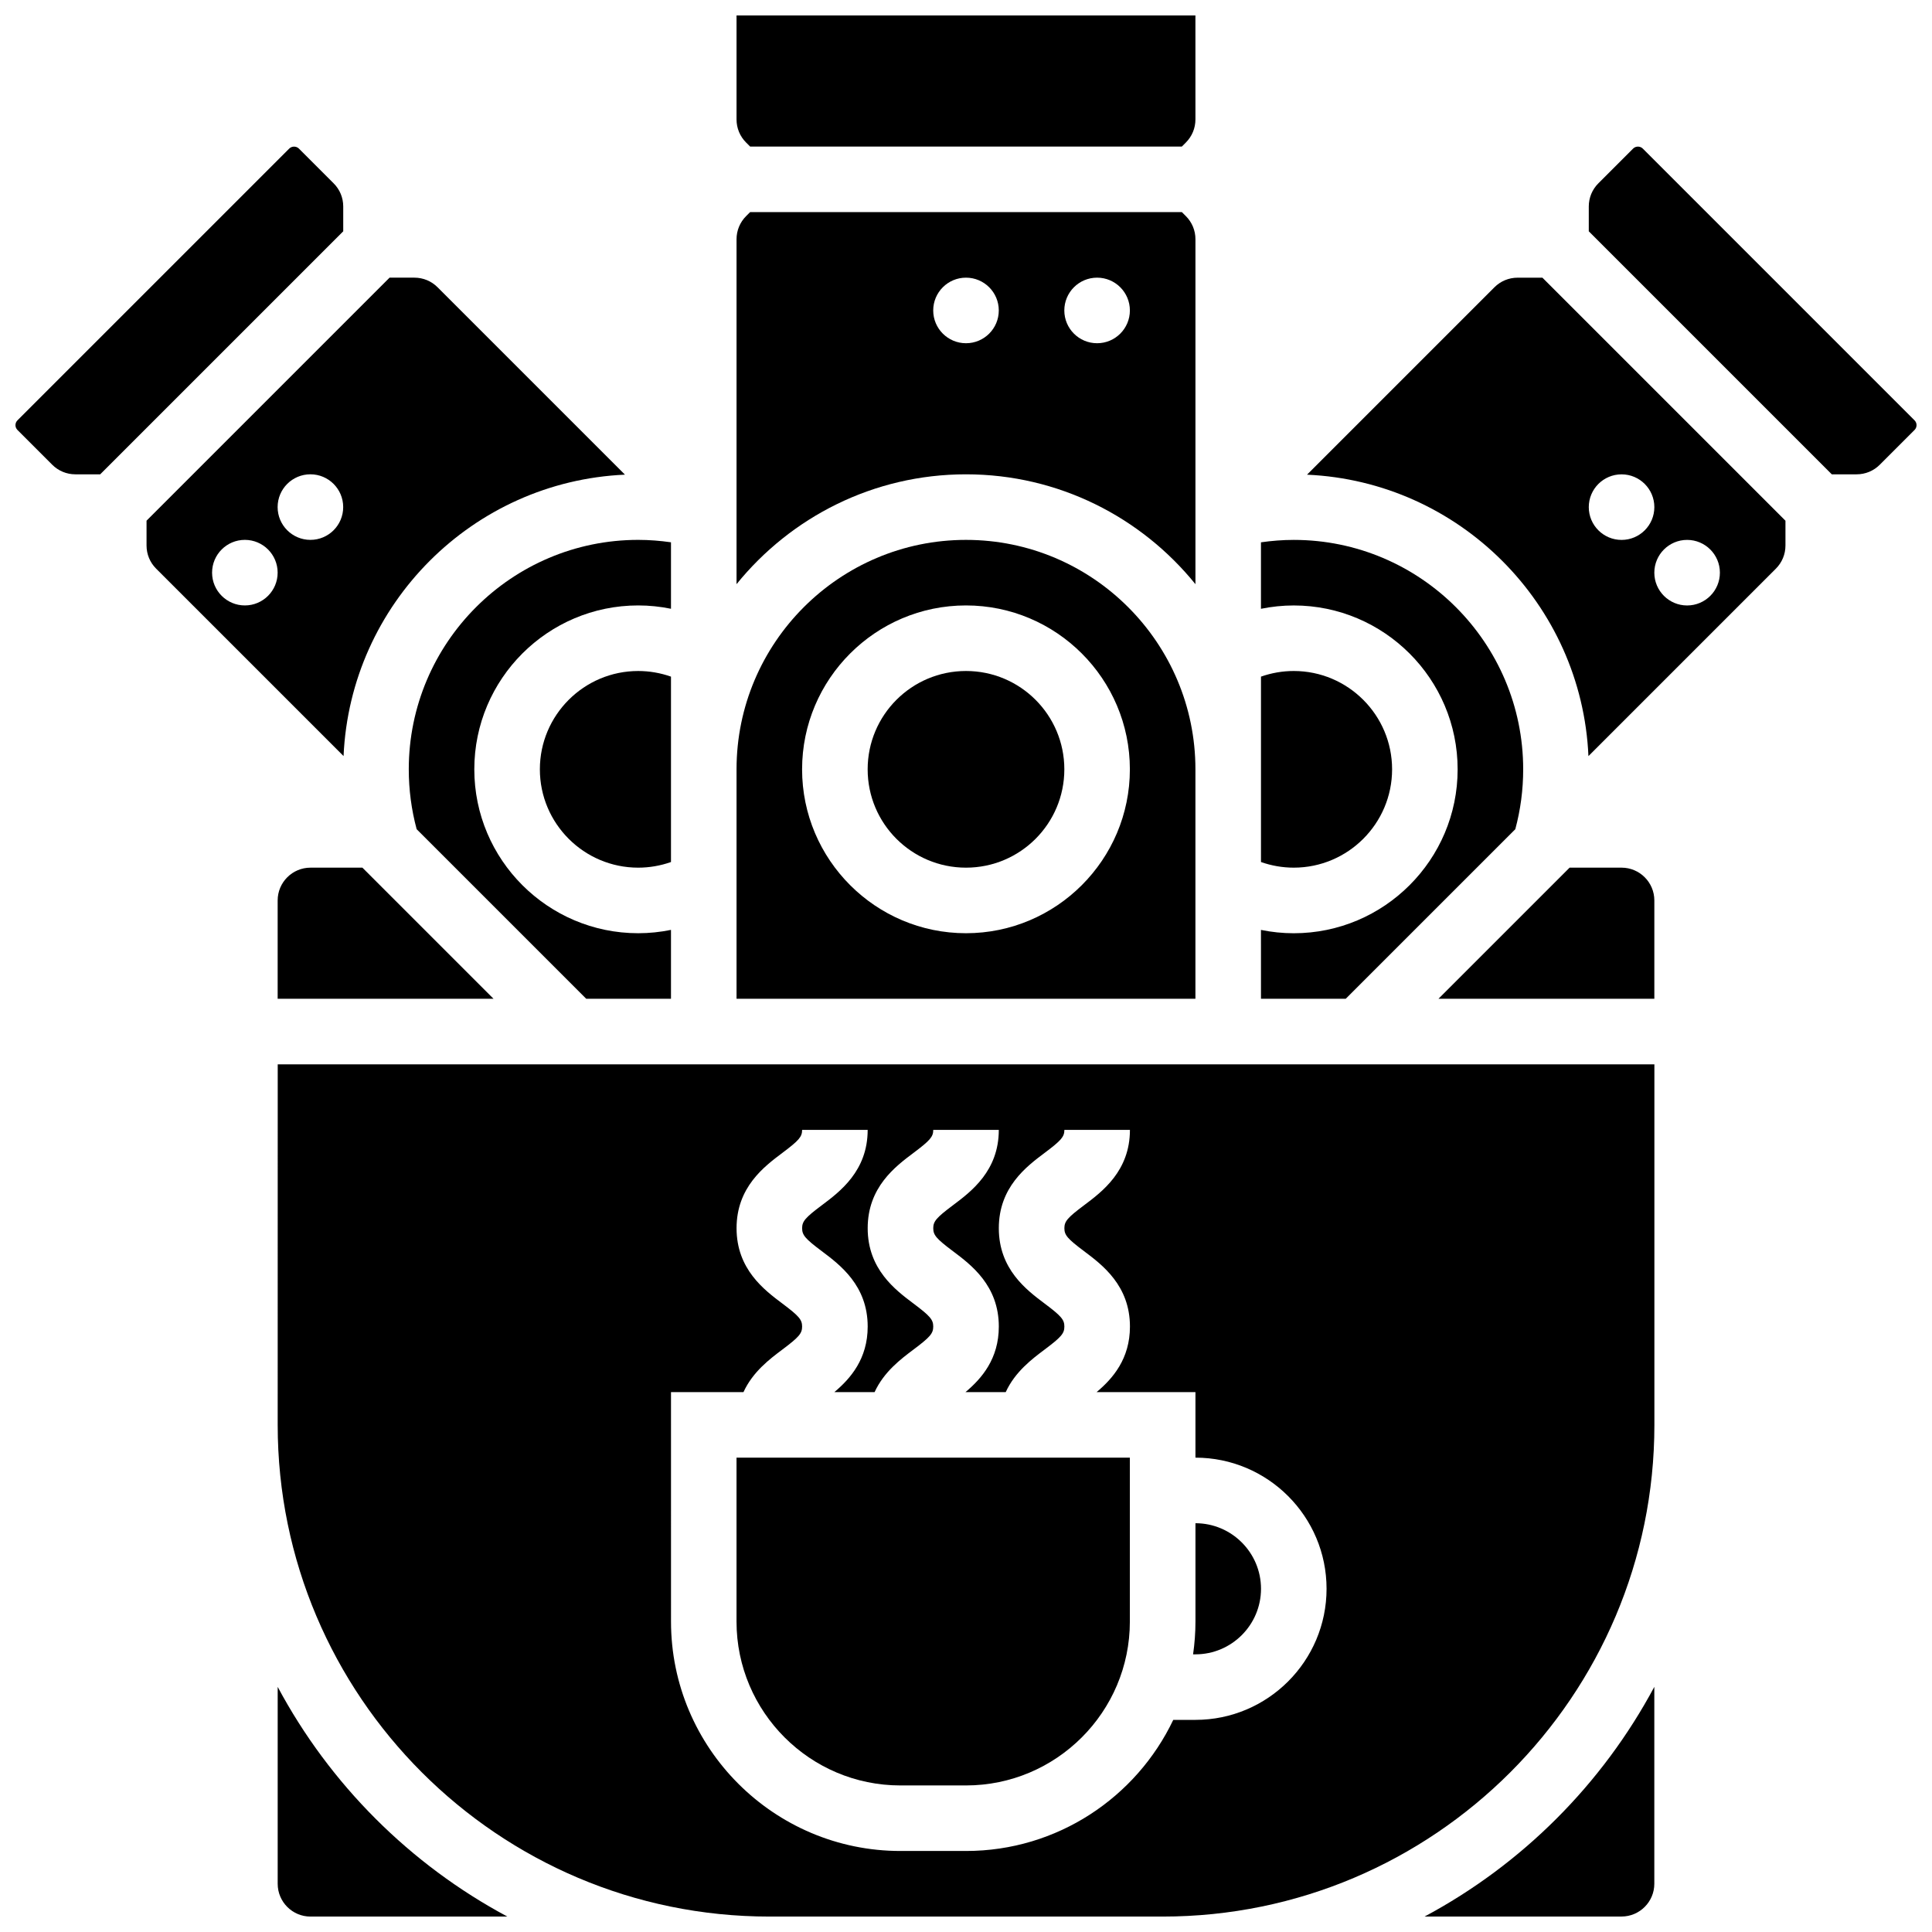 <?xml version="1.0" encoding="UTF-8"?>
<!-- Uploaded to: ICON Repo, www.svgrepo.com, Generator: ICON Repo Mixer Tools -->
<svg width="800px" height="800px" version="1.1" viewBox="144 144 512 512" xmlns="http://www.w3.org/2000/svg">
 <defs>
  <clipPath id="f">
   <path d="m148.09 182h86.906v88h-86.906z"/>
  </clipPath>
  <clipPath id="e">
   <path d="m339 148.09h122v34.906h-122z"/>
  </clipPath>
  <clipPath id="d">
   <path d="m217 426h366v225.9h-366z"/>
  </clipPath>
  <clipPath id="c">
   <path d="m217 591h62v60.902h-62z"/>
  </clipPath>
  <clipPath id="b">
   <path d="m565 182h86.902v88h-86.902z"/>
  </clipPath>
  <clipPath id="a">
   <path d="m521 591h62v60.902h-62z"/>
  </clipPath>
 </defs>
 <path d="m252.33 347.88c0 5.391 0.703 10.719 2.09 15.867l44.938 44.938h22.461v-18.254c-2.848 0.578-5.758 0.883-8.688 0.883-23.949 0-43.434-19.484-43.434-43.434 0-23.949 19.484-43.434 43.434-43.434 2.93 0 5.84 0.301 8.688 0.883v-17.617c-2.867-0.41-5.769-0.641-8.688-0.641-33.527 0.004-60.801 27.281-60.801 60.809z"/>
 <path d="m287.07 347.88c0 14.367 11.691 26.059 26.059 26.059 2.973 0 5.914-0.516 8.688-1.492v-49.133c-2.773-0.977-5.711-1.492-8.688-1.492-14.367 0-26.059 11.691-26.059 26.059z"/>
 <path d="m460.8 347.88c0-33.527-27.277-60.805-60.805-60.805s-60.805 27.277-60.805 60.805v60.805h121.61zm-60.805 43.434c-23.949 0-43.434-19.484-43.434-43.434 0-23.949 19.484-43.434 43.434-43.434s43.434 19.484 43.434 43.434c-0.004 23.949-19.488 43.434-43.434 43.434z"/>
 <path d="m226.27 373.94c-4.789 0-8.688 3.898-8.688 8.688v26.059h57.207l-34.746-34.746z"/>
 <g clip-path="url(#f)">
  <path d="m234.96 198.72c0-2.32-0.902-4.5-2.547-6.141l-9.211-9.211c-0.68-0.68-1.867-0.68-2.543 0l-72.035 72.031c-0.336 0.332-0.527 0.797-0.527 1.27s0.191 0.938 0.527 1.273l9.211 9.211c1.641 1.641 3.824 2.547 6.141 2.547h6.578l64.406-64.402z"/>
 </g>
 <path d="m400 269.7c24.539 0 46.461 11.375 60.805 29.117v-91.414c0-2.32-0.902-4.5-2.547-6.141l-1.055-1.055h-114.41l-1.055 1.055c-1.641 1.641-2.547 3.824-2.547 6.141v91.41c14.348-17.738 36.27-29.113 60.809-29.113zm34.742-52.117c4.797 0 8.688 3.891 8.688 8.688 0 4.797-3.891 8.688-8.688 8.688-4.797 0-8.688-3.891-8.688-8.688 0.004-4.801 3.891-8.688 8.688-8.688zm-34.742 0c4.797 0 8.688 3.891 8.688 8.688 0 4.797-3.891 8.688-8.688 8.688s-8.688-3.891-8.688-8.688c0-4.801 3.891-8.688 8.688-8.688z"/>
 <path d="m512.92 347.88c0-14.367-11.691-26.059-26.059-26.059-2.973 0-5.914 0.516-8.688 1.492v49.133c2.773 0.977 5.711 1.492 8.688 1.492 14.367 0 26.059-11.688 26.059-26.059z"/>
 <path d="m545.57 363.75c1.387-5.148 2.09-10.473 2.09-15.867 0-33.527-27.277-60.805-60.805-60.805-2.918 0-5.816 0.23-8.688 0.641v17.617c2.848-0.578 5.758-0.883 8.688-0.883 23.949 0 43.434 19.484 43.434 43.434 0 23.949-19.484 43.434-43.434 43.434-2.93 0-5.84-0.301-8.688-0.883l0.004 18.25h22.461z"/>
 <g clip-path="url(#e)">
  <path d="m342.79 182.84h114.41l1.055-1.055c1.641-1.641 2.547-3.824 2.547-6.141l-0.004-27.551h-121.61v27.551c0 2.32 0.902 4.5 2.547 6.141z"/>
 </g>
 <path d="m309.62 269.79-49.664-49.664c-1.637-1.641-3.82-2.543-6.141-2.543h-6.578l-64.402 64.402v6.578c0 2.32 0.902 4.5 2.547 6.141l49.664 49.664c1.789-40.32 34.254-72.789 74.574-74.578zm-100.73 34.656c-4.797 0-8.688-3.891-8.688-8.688s3.891-8.688 8.688-8.688c4.797 0 8.688 3.891 8.688 8.688s-3.891 8.688-8.688 8.688zm17.371-17.375c-4.797 0-8.688-3.891-8.688-8.688s3.891-8.688 8.688-8.688 8.688 3.891 8.688 8.688c0 4.801-3.891 8.688-8.688 8.688z"/>
 <path d="m426.06 347.88c0 14.395-11.668 26.059-26.059 26.059-14.395 0-26.062-11.664-26.062-26.059 0-14.391 11.668-26.059 26.062-26.059 14.391 0 26.059 11.668 26.059 26.059"/>
 <g clip-path="url(#d)">
  <path d="m217.59 521.61c0 71.844 58.449 130.3 130.3 130.3h104.24c71.844 0 130.3-58.449 130.3-130.3v-95.551h-364.83zm104.23-8.688h19.207c2.484-5.41 6.992-8.789 10.328-11.293 4.383-3.285 5.211-4.254 5.211-6.078 0-1.828-0.828-2.793-5.211-6.082-4.844-3.633-12.16-9.121-12.16-19.98s7.316-16.348 12.16-19.977c4.383-3.289 5.215-4.254 5.215-6.082h17.371c0 10.859-7.316 16.348-12.16 19.98-4.383 3.285-5.211 4.254-5.211 6.082 0 1.828 0.828 2.793 5.215 6.082 4.84 3.633 12.16 9.121 12.16 19.977 0 8.551-4.539 13.766-8.832 17.371h10.664c2.484-5.41 6.992-8.789 10.328-11.293 4.383-3.285 5.211-4.254 5.211-6.078 0-1.828-0.828-2.793-5.211-6.082-4.844-3.633-12.16-9.121-12.16-19.98s7.316-16.348 12.16-19.977c4.383-3.289 5.215-4.254 5.215-6.082h17.371c0 10.859-7.316 16.348-12.16 19.98-4.383 3.285-5.211 4.254-5.211 6.082 0 1.828 0.828 2.793 5.215 6.082 4.84 3.633 12.16 9.121 12.16 19.977 0 8.551-4.539 13.766-8.832 17.371h10.664c2.484-5.41 6.992-8.789 10.328-11.293 4.383-3.285 5.211-4.254 5.211-6.078 0-1.828-0.828-2.793-5.211-6.082-4.844-3.633-12.16-9.121-12.16-19.98s7.316-16.348 12.16-19.977c4.383-3.289 5.215-4.254 5.215-6.082h17.371c0 10.859-7.316 16.348-12.16 19.98-4.383 3.285-5.211 4.254-5.211 6.082 0 1.828 0.828 2.793 5.215 6.082 4.84 3.633 12.16 9.121 12.16 19.977 0 8.551-4.539 13.766-8.832 17.371h26.191v17.371c19.16 0 34.746 15.586 34.746 34.746 0 19.16-15.586 34.746-34.746 34.746h-5.879c-9.777 20.523-30.719 34.746-54.926 34.746h-17.371c-33.527 0-60.805-27.277-60.805-60.805z"/>
 </g>
 <path d="m382.62 617.16h17.371c23.949 0 43.434-19.484 43.434-43.434v-43.434h-104.24v43.434c0.004 23.953 19.484 43.434 43.434 43.434z"/>
 <g clip-path="url(#c)">
  <path d="m217.59 591.04v52.184c0 4.789 3.898 8.688 8.688 8.688h52.18c-25.809-13.812-47.059-35.062-60.867-60.871z"/>
 </g>
 <path d="m573.73 373.94h-13.773l-34.746 34.746h57.207v-26.059c0-4.789-3.898-8.688-8.688-8.688z"/>
 <path d="m478.18 565.04c0-9.578-7.793-17.371-17.371-17.371v26.059c0 2.949-0.223 5.848-0.629 8.688h0.629c9.578 0 17.371-7.797 17.371-17.375z"/>
 <path d="m546.18 217.59c-2.32 0-4.5 0.902-6.141 2.543l-49.664 49.664c40.32 1.793 72.789 34.258 74.578 74.578l49.664-49.664c1.641-1.641 2.547-3.824 2.547-6.141v-6.578l-64.406-64.402zm44.922 69.488c4.797 0 8.688 3.891 8.688 8.688s-3.891 8.688-8.688 8.688-8.688-3.891-8.688-8.688c0.004-4.797 3.891-8.688 8.688-8.688zm-17.371-17.371c4.797 0 8.688 3.891 8.688 8.688s-3.891 8.688-8.688 8.688c-4.797 0-8.688-3.891-8.688-8.688s3.891-8.688 8.688-8.688z"/>
 <g clip-path="url(#b)">
  <path d="m651.38 255.4-72.035-72.035c-0.68-0.68-1.863-0.68-2.543 0l-9.215 9.215c-1.641 1.641-2.543 3.82-2.543 6.141v6.578l64.402 64.402h6.578c2.32 0 4.5-0.902 6.141-2.543l9.215-9.215c0.336-0.336 0.527-0.797 0.527-1.27 0-0.477-0.191-0.941-0.527-1.273z"/>
 </g>
 <g clip-path="url(#a)">
  <path d="m521.54 651.9h52.184c4.789 0 8.688-3.898 8.688-8.688v-52.18c-13.809 25.809-35.059 47.059-60.871 60.867z"/>
 </g>
</svg>